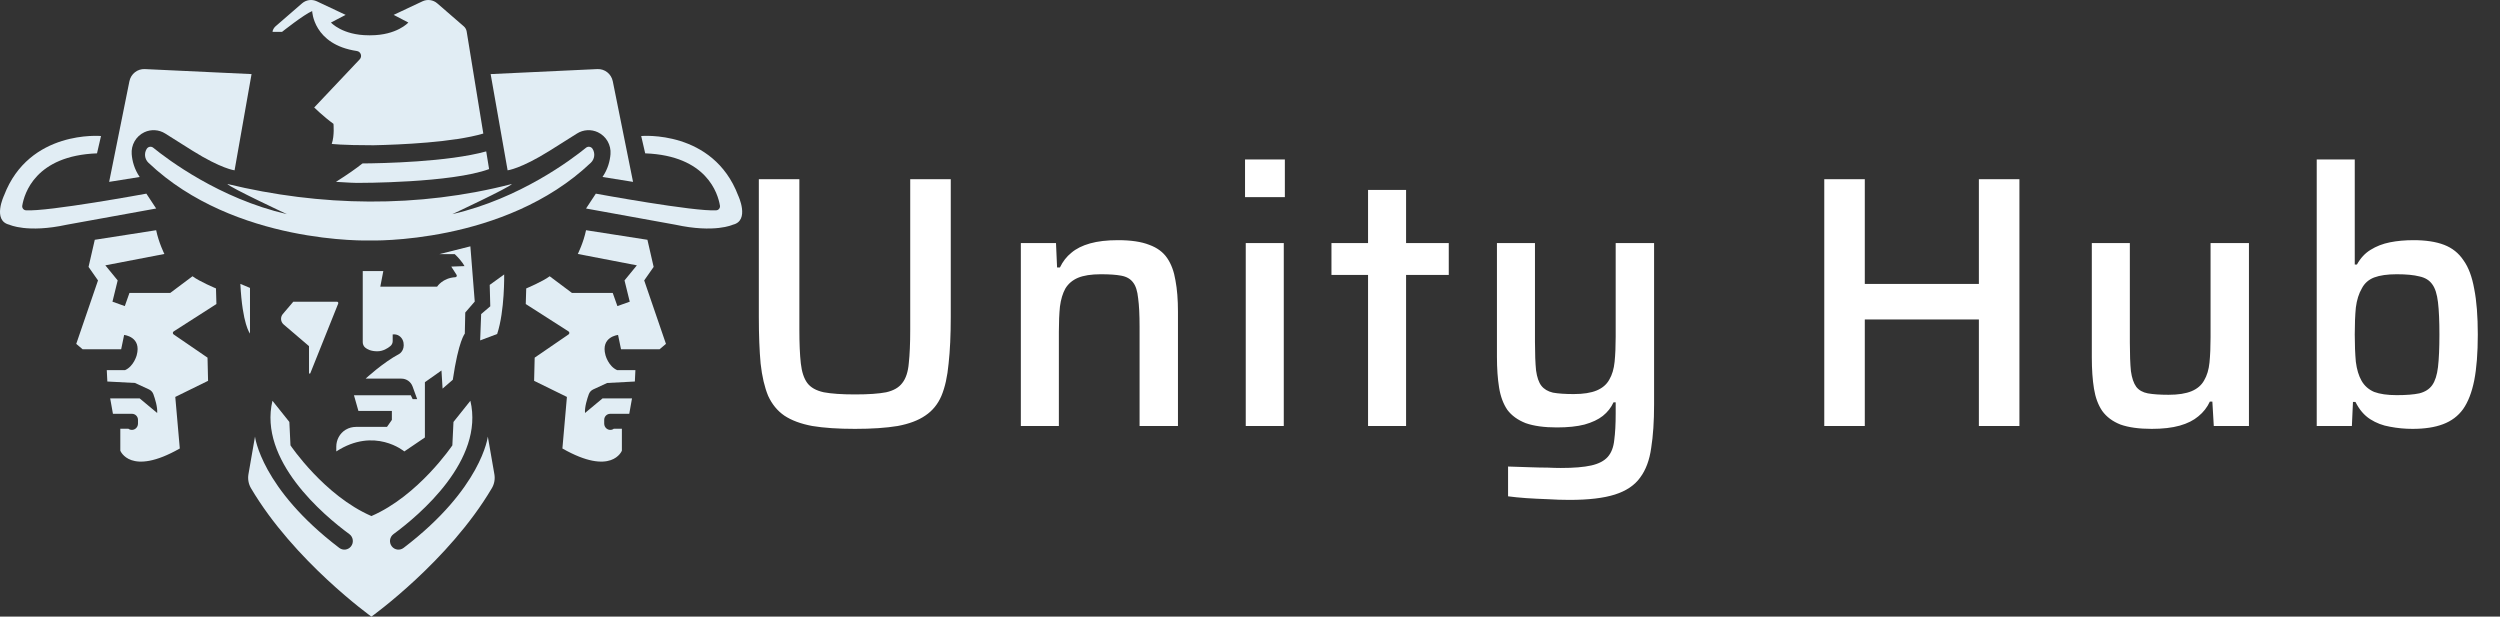 <svg width="223" height="55" viewBox="0 0 223 55" fill="none" xmlns="http://www.w3.org/2000/svg">
<rect x="0" y="0" width="223" height="55" fill="#333333" stroke="none"/>
<path d="M76.263 38.255C74.749 38.255 73.48 38.169 72.456 37.999C71.431 37.807 70.6 37.497 69.96 37.071C69.341 36.644 68.861 36.057 68.519 35.311C68.2 34.543 67.975 33.583 67.847 32.431C67.741 31.279 67.688 29.892 67.688 28.271V15.983H71.303V29.391C71.303 30.628 71.346 31.631 71.431 32.399C71.517 33.167 71.709 33.753 72.007 34.159C72.306 34.564 72.797 34.841 73.48 34.991C74.162 35.119 75.09 35.183 76.263 35.183C77.458 35.183 78.386 35.119 79.047 34.991C79.709 34.841 80.189 34.564 80.487 34.159C80.808 33.753 80.999 33.167 81.064 32.399C81.149 31.631 81.192 30.628 81.192 29.391V15.983H84.808V28.271C84.808 29.892 84.743 31.279 84.615 32.431C84.509 33.583 84.296 34.543 83.975 35.311C83.656 36.057 83.175 36.644 82.535 37.071C81.917 37.497 81.096 37.807 80.072 37.999C79.047 38.169 77.778 38.255 76.263 38.255ZM91.059 37.999V21.679H94.195L94.291 23.855H94.547C94.803 23.321 95.144 22.884 95.571 22.543C95.997 22.18 96.552 21.903 97.235 21.711C97.917 21.519 98.749 21.423 99.731 21.423C100.882 21.423 101.81 21.561 102.514 21.839C103.218 22.095 103.752 22.489 104.114 23.023C104.477 23.556 104.722 24.217 104.85 25.007C105 25.796 105.074 26.724 105.074 27.791V37.999H101.65V29.135C101.65 28.068 101.608 27.225 101.522 26.607C101.458 25.967 101.309 25.497 101.074 25.199C100.84 24.879 100.488 24.676 100.018 24.591C99.571 24.505 98.963 24.463 98.195 24.463C97.341 24.463 96.659 24.569 96.147 24.783C95.656 24.996 95.283 25.316 95.027 25.743C94.792 26.169 94.632 26.703 94.547 27.343C94.483 27.983 94.451 28.729 94.451 29.583V37.999H91.059ZM111.057 17.583V14.223H114.609V17.583H111.057ZM111.121 37.999V21.679H114.513V37.999H111.121ZM122.03 37.999V24.527H118.766V21.679H122.03V16.943H125.422V21.679H129.23V24.527H125.422V37.999H122.03ZM139.992 44.591C139.372 44.591 138.722 44.569 138.039 44.527C137.378 44.505 136.738 44.473 136.119 44.431C135.522 44.388 134.989 44.335 134.52 44.271V41.615C135.287 41.636 135.948 41.657 136.503 41.679C137.079 41.7 137.591 41.711 138.039 41.711C138.487 41.732 138.882 41.743 139.223 41.743C140.375 41.743 141.282 41.668 141.943 41.519C142.604 41.369 143.095 41.113 143.415 40.751C143.735 40.388 143.927 39.887 143.992 39.247C144.076 38.628 144.119 37.839 144.119 36.879V35.887H143.927C143.714 36.356 143.395 36.761 142.967 37.103C142.562 37.423 142.018 37.679 141.335 37.871C140.674 38.041 139.852 38.127 138.871 38.127C137.74 38.127 136.812 37.999 136.087 37.743C135.383 37.465 134.839 37.071 134.455 36.559C134.092 36.025 133.847 35.364 133.719 34.575C133.591 33.785 133.527 32.868 133.527 31.823V21.679H136.919V30.479C136.919 31.545 136.951 32.399 137.016 33.039C137.101 33.657 137.26 34.116 137.495 34.415C137.73 34.713 138.072 34.916 138.52 35.023C138.989 35.108 139.608 35.151 140.376 35.151C141.229 35.151 141.911 35.044 142.423 34.831C142.935 34.617 143.309 34.297 143.544 33.871C143.799 33.444 143.959 32.911 144.023 32.271C144.088 31.631 144.119 30.884 144.119 30.031V21.679H147.544V36.079C147.544 37.593 147.458 38.884 147.287 39.951C147.138 41.039 146.808 41.924 146.296 42.607C145.805 43.289 145.058 43.791 144.055 44.111C143.052 44.431 141.699 44.591 139.992 44.591ZM162.725 37.999V15.983H166.34V25.327H176.516V15.983H180.132V37.999H176.516V28.495H166.34V37.999H162.725ZM191.934 38.255C190.803 38.255 189.875 38.127 189.15 37.871C188.446 37.593 187.902 37.188 187.518 36.655C187.155 36.121 186.91 35.46 186.783 34.671C186.655 33.881 186.59 32.953 186.59 31.887V21.679H189.982V30.543C189.982 31.609 190.014 32.463 190.078 33.103C190.163 33.721 190.324 34.191 190.559 34.511C190.793 34.809 191.134 35.001 191.582 35.087C192.051 35.172 192.67 35.215 193.438 35.215C194.291 35.215 194.974 35.108 195.486 34.895C195.998 34.681 196.371 34.361 196.606 33.935C196.862 33.508 197.023 32.975 197.087 32.335C197.15 31.695 197.182 30.948 197.182 30.095V21.679H200.606V37.999H197.47L197.342 35.823H197.118C196.883 36.335 196.542 36.772 196.094 37.135C195.667 37.497 195.112 37.775 194.43 37.967C193.747 38.159 192.915 38.255 191.934 38.255ZM215.197 38.255C214.514 38.255 213.841 38.191 213.18 38.063C212.54 37.956 211.954 37.732 211.421 37.391C210.887 37.049 210.449 36.537 210.108 35.855H209.884L209.788 37.999H206.652V14.223H210.044V23.599H210.236C210.557 23.023 210.962 22.585 211.452 22.287C211.964 21.967 212.54 21.743 213.18 21.615C213.82 21.487 214.524 21.423 215.292 21.423C216.38 21.423 217.287 21.561 218.012 21.839C218.738 22.116 219.313 22.575 219.74 23.215C220.188 23.833 220.508 24.687 220.701 25.775C220.913 26.841 221.02 28.196 221.02 29.839C221.02 31.481 220.913 32.847 220.701 33.935C220.488 35.001 220.156 35.855 219.708 36.495C219.26 37.113 218.663 37.561 217.917 37.839C217.191 38.116 216.285 38.255 215.197 38.255ZM213.788 35.247C214.641 35.247 215.313 35.193 215.804 35.087C216.316 34.959 216.701 34.713 216.956 34.351C217.212 33.988 217.383 33.455 217.468 32.751C217.553 32.025 217.596 31.055 217.596 29.839C217.596 28.623 217.553 27.663 217.468 26.959C217.383 26.233 217.212 25.7 216.956 25.359C216.701 24.996 216.316 24.761 215.804 24.655C215.313 24.527 214.641 24.463 213.788 24.463C212.956 24.463 212.284 24.559 211.772 24.751C211.281 24.943 210.919 25.263 210.684 25.711C210.408 26.18 210.226 26.756 210.141 27.439C210.077 28.1 210.044 28.9 210.044 29.839C210.044 30.756 210.077 31.567 210.141 32.271C210.226 32.953 210.396 33.519 210.652 33.967C210.908 34.415 211.281 34.745 211.772 34.959C212.284 35.151 212.956 35.247 213.788 35.247Z" fill="white"/>
<g clip-path="url(#clip0_609_12106)">
<path d="M27.845 0.986C27.845 0.986 27.935 3.976 31.836 4.551C32.185 4.603 32.33 5.034 32.086 5.293L28.027 9.588C28.027 9.588 28.86 10.405 29.746 11.047C29.746 11.047 29.849 12.101 29.591 12.835C29.591 12.835 30.414 12.957 33.318 12.957C35.722 12.905 40.452 12.701 43.111 11.912L41.627 2.809C41.598 2.63 41.507 2.468 41.371 2.35L39.002 0.298C38.637 -0.018 38.123 -0.089 37.687 0.116L35.115 1.327L36.424 2.01C36.424 2.01 35.406 3.148 33.046 3.148L32.973 3.15L32.9 3.148C30.54 3.148 29.522 2.01 29.522 2.01L30.831 1.327L28.259 0.116C27.823 -0.089 27.309 -0.018 26.944 0.298L24.575 2.35C24.451 2.458 24.348 2.631 24.31 2.797C24.304 2.821 24.323 2.843 24.347 2.843L25.158 2.843C25.158 2.843 27.102 1.297 27.846 0.986L27.845 0.986Z" fill="#E1EDF4"/>
<path d="M29.967 16.221C31.054 16.299 31.767 16.314 31.83 16.315C32.068 16.315 40.266 16.326 43.627 15.082L43.37 13.504C39.959 14.449 34.106 14.566 32.331 14.579C31.799 15.006 31.04 15.544 29.967 16.221L29.967 16.221Z" fill="#E1EDF4"/>
<path d="M52.853 13.271C52.724 13.073 52.455 13.03 52.272 13.179C51.016 14.201 46.372 17.718 40.351 19.101C40.351 19.101 45.429 16.731 45.667 16.41C37.297 18.579 28.578 18.425 20.277 16.41C20.515 16.731 25.593 19.101 25.593 19.101C19.573 17.718 14.929 14.201 13.672 13.179C13.49 13.03 13.22 13.073 13.092 13.271C12.837 13.667 12.899 14.191 13.239 14.514C20.937 21.833 32.972 21.451 32.972 21.451C32.972 21.451 45.007 21.832 52.705 14.514C53.045 14.191 53.108 13.667 52.853 13.271Z" fill="#E1EDF4"/>
<path d="M21.439 25.321L22.299 25.682V29.752C22.299 29.752 21.624 28.962 21.439 25.32V25.321Z" fill="#E1EDF4"/>
<path d="M27.68 33.293L30.168 27.079C30.2 27 30.142 26.914 30.058 26.914H26.161L25.228 28.01C24.992 28.287 25.025 28.707 25.301 28.943L27.563 30.877L27.564 33.27C27.564 33.337 27.656 33.355 27.681 33.293H27.68Z" fill="#E1EDF4"/>
<path d="M39.2 22.666L41.957 21.973L42.347 26.899L41.501 27.877L41.461 29.765C41.461 29.765 40.906 30.367 40.39 33.875L39.478 34.665L39.379 33.048L37.901 34.092V39.023L36.066 40.268C36.066 40.268 33.418 38.049 29.996 40.268V39.846C29.996 39.233 30.304 38.658 30.821 38.34C30.829 38.336 30.836 38.331 30.844 38.326C31.122 38.16 31.441 38.079 31.764 38.079H34.519L34.955 37.456V36.653H31.97L31.573 35.257H36.641L36.81 35.603H37.212L36.802 34.475C36.65 34.054 36.254 33.774 35.812 33.774H32.614C32.614 33.774 34.122 32.365 35.639 31.552C35.639 31.552 36.117 31.254 35.991 30.556C35.917 30.15 35.589 29.836 35.182 29.825C35.133 29.823 35.081 29.826 35.027 29.832L35.028 30.426C35.028 30.598 34.953 30.762 34.821 30.871C34.586 31.066 34.169 31.335 33.656 31.335C33.092 31.335 32.758 31.16 32.57 31C32.431 30.881 32.357 30.703 32.357 30.52V24.182H34.191L33.924 25.568H38.992C38.992 25.568 39.475 24.792 40.621 24.727C40.724 24.721 40.782 24.604 40.726 24.517L40.252 23.78L41.43 23.737C41.43 23.737 41.26 23.335 40.561 22.667L39.2 22.666L39.2 22.666Z" fill="#E1EDF4"/>
<path d="M43.682 25.413L44.972 24.48C44.972 24.48 45.032 27.714 44.347 29.792L42.83 30.364L42.919 28.015L43.733 27.322L43.682 25.412V25.413Z" fill="#E1EDF4"/>
<path d="M44.098 42.298L43.514 38.943C43.514 38.943 42.981 43.558 35.997 48.874C35.674 49.12 35.216 49.064 34.959 48.749C34.682 48.408 34.746 47.902 35.099 47.643C37.4 45.955 43.219 41.056 41.957 35.75L40.45 37.638L40.35 39.726C40.35 39.726 37.336 44.211 33.13 46.032C28.925 44.211 25.91 39.726 25.91 39.726L25.811 37.638L24.303 35.75C23.041 41.056 28.861 45.955 31.162 47.643C31.515 47.902 31.578 48.408 31.301 48.749C31.044 49.064 30.587 49.12 30.264 48.874C23.279 43.558 22.746 38.943 22.746 38.943L22.162 42.298C22.088 42.726 22.165 43.168 22.384 43.541C26.223 50.054 33.13 55.002 33.13 55.002C33.13 55.002 40.038 50.054 43.876 43.541C44.096 43.168 44.173 42.726 44.098 42.298Z" fill="#E1EDF4"/>
<path d="M22.438 6.61L20.924 15.193C20.924 15.193 19.76 15.065 17.162 13.438L14.738 11.911C14.175 11.556 13.473 11.513 12.873 11.797C12.13 12.148 11.681 12.93 11.748 13.757C11.797 14.364 11.98 15.086 12.46 15.787L9.736 16.223L11.543 7.249C11.675 6.592 12.261 6.13 12.922 6.162L22.438 6.609V6.61Z" fill="#E1EDF4"/>
<path d="M8.653 13.679L9.01 12.133C9.01 12.133 2.603 11.551 0.361 17.435C0.361 17.435 -0.71 19.684 0.837 20.045C0.837 20.045 2.444 20.809 5.955 20.045L13.929 18.599L13.056 17.273C13.056 17.273 4.24 18.897 2.307 18.759C2.099 18.744 1.951 18.548 1.986 18.34C2.164 17.271 3.16 13.881 8.653 13.679Z" fill="#E1EDF4"/>
<path d="M14.662 22.654C14.662 22.654 14.157 21.64 13.929 20.535L8.454 21.389L7.898 23.809L8.742 25.014L6.801 30.674L7.369 31.155H10.808L11.072 29.877C11.072 29.877 12.649 30.034 12.193 31.691C12.193 31.691 11.935 32.675 11.152 33.017H9.525L9.575 34.031L12.044 34.161L13.291 34.737C13.472 34.821 13.612 34.973 13.681 35.162C13.829 35.57 14.062 36.311 14.021 36.839L12.461 35.54H9.829L10.074 36.912H11.777C12.07 36.912 12.309 37.154 12.309 37.451V37.786C12.309 38.146 11.975 38.421 11.632 38.33C11.56 38.311 11.498 38.283 11.456 38.244H10.732V40.199C10.732 40.199 11.621 42.522 16.038 40.005L15.635 35.406L18.56 33.97L18.511 31.902L15.487 29.83C15.393 29.765 15.395 29.624 15.492 29.562L19.305 27.12L19.265 25.727C19.265 25.727 17.797 25.114 17.172 24.642L15.188 26.128H11.548L11.132 27.303L10.031 26.911L10.497 25.013L9.396 23.668L14.662 22.654Z" fill="#E1EDF4"/>
<path d="M43.766 6.61L45.279 15.193C45.279 15.193 46.444 15.065 49.042 13.438L51.466 11.911C52.029 11.556 52.73 11.513 53.33 11.797C54.074 12.148 54.523 12.93 54.456 13.757C54.406 14.364 54.223 15.086 53.743 15.787L56.467 16.223L54.66 7.249C54.528 6.592 53.943 6.13 53.282 6.162L43.766 6.609V6.61Z" fill="#E1EDF4"/>
<path d="M57.551 13.679L57.195 12.133C57.195 12.133 63.602 11.551 65.843 17.435C65.843 17.435 66.914 19.684 65.367 20.045C65.367 20.045 63.761 20.809 60.249 20.045L52.275 18.599L53.148 17.273C53.148 17.273 61.964 18.897 63.897 18.759C64.106 18.744 64.253 18.548 64.218 18.34C64.04 17.271 63.044 13.881 57.551 13.679Z" fill="#E1EDF4"/>
<path d="M51.541 22.654C51.541 22.654 52.047 21.64 52.275 20.535L57.75 21.389L58.305 23.809L57.462 25.014L59.403 30.674L58.834 31.155H55.396L55.131 29.877C55.131 29.877 53.554 30.034 54.011 31.691C54.011 31.691 54.269 32.675 55.052 33.017H56.678L56.629 34.031L54.159 34.161L52.913 34.737C52.732 34.821 52.592 34.973 52.523 35.162C52.375 35.57 52.141 36.311 52.182 36.839L53.743 35.54H56.374L56.13 36.912H54.427C54.133 36.912 53.895 37.154 53.895 37.451V37.786C53.895 38.146 54.228 38.421 54.572 38.33C54.643 38.311 54.705 38.283 54.748 38.244H55.472V40.199C55.472 40.199 54.583 42.522 50.166 40.005L50.569 35.406L47.643 33.97L47.693 31.902L50.716 29.83C50.811 29.765 50.809 29.624 50.712 29.562L46.898 27.12L46.939 25.727C46.939 25.727 48.407 25.114 49.032 24.642L51.015 26.128H54.655L55.072 27.303L56.173 26.911L55.707 25.013L56.808 23.668L51.541 22.654Z" fill="#E1EDF4"/>
</g>
<defs>
<clipPath id="clip0_609_12106">
<rect width="66.204" height="55" fill="white"/>
</clipPath>
</defs>
</svg>
